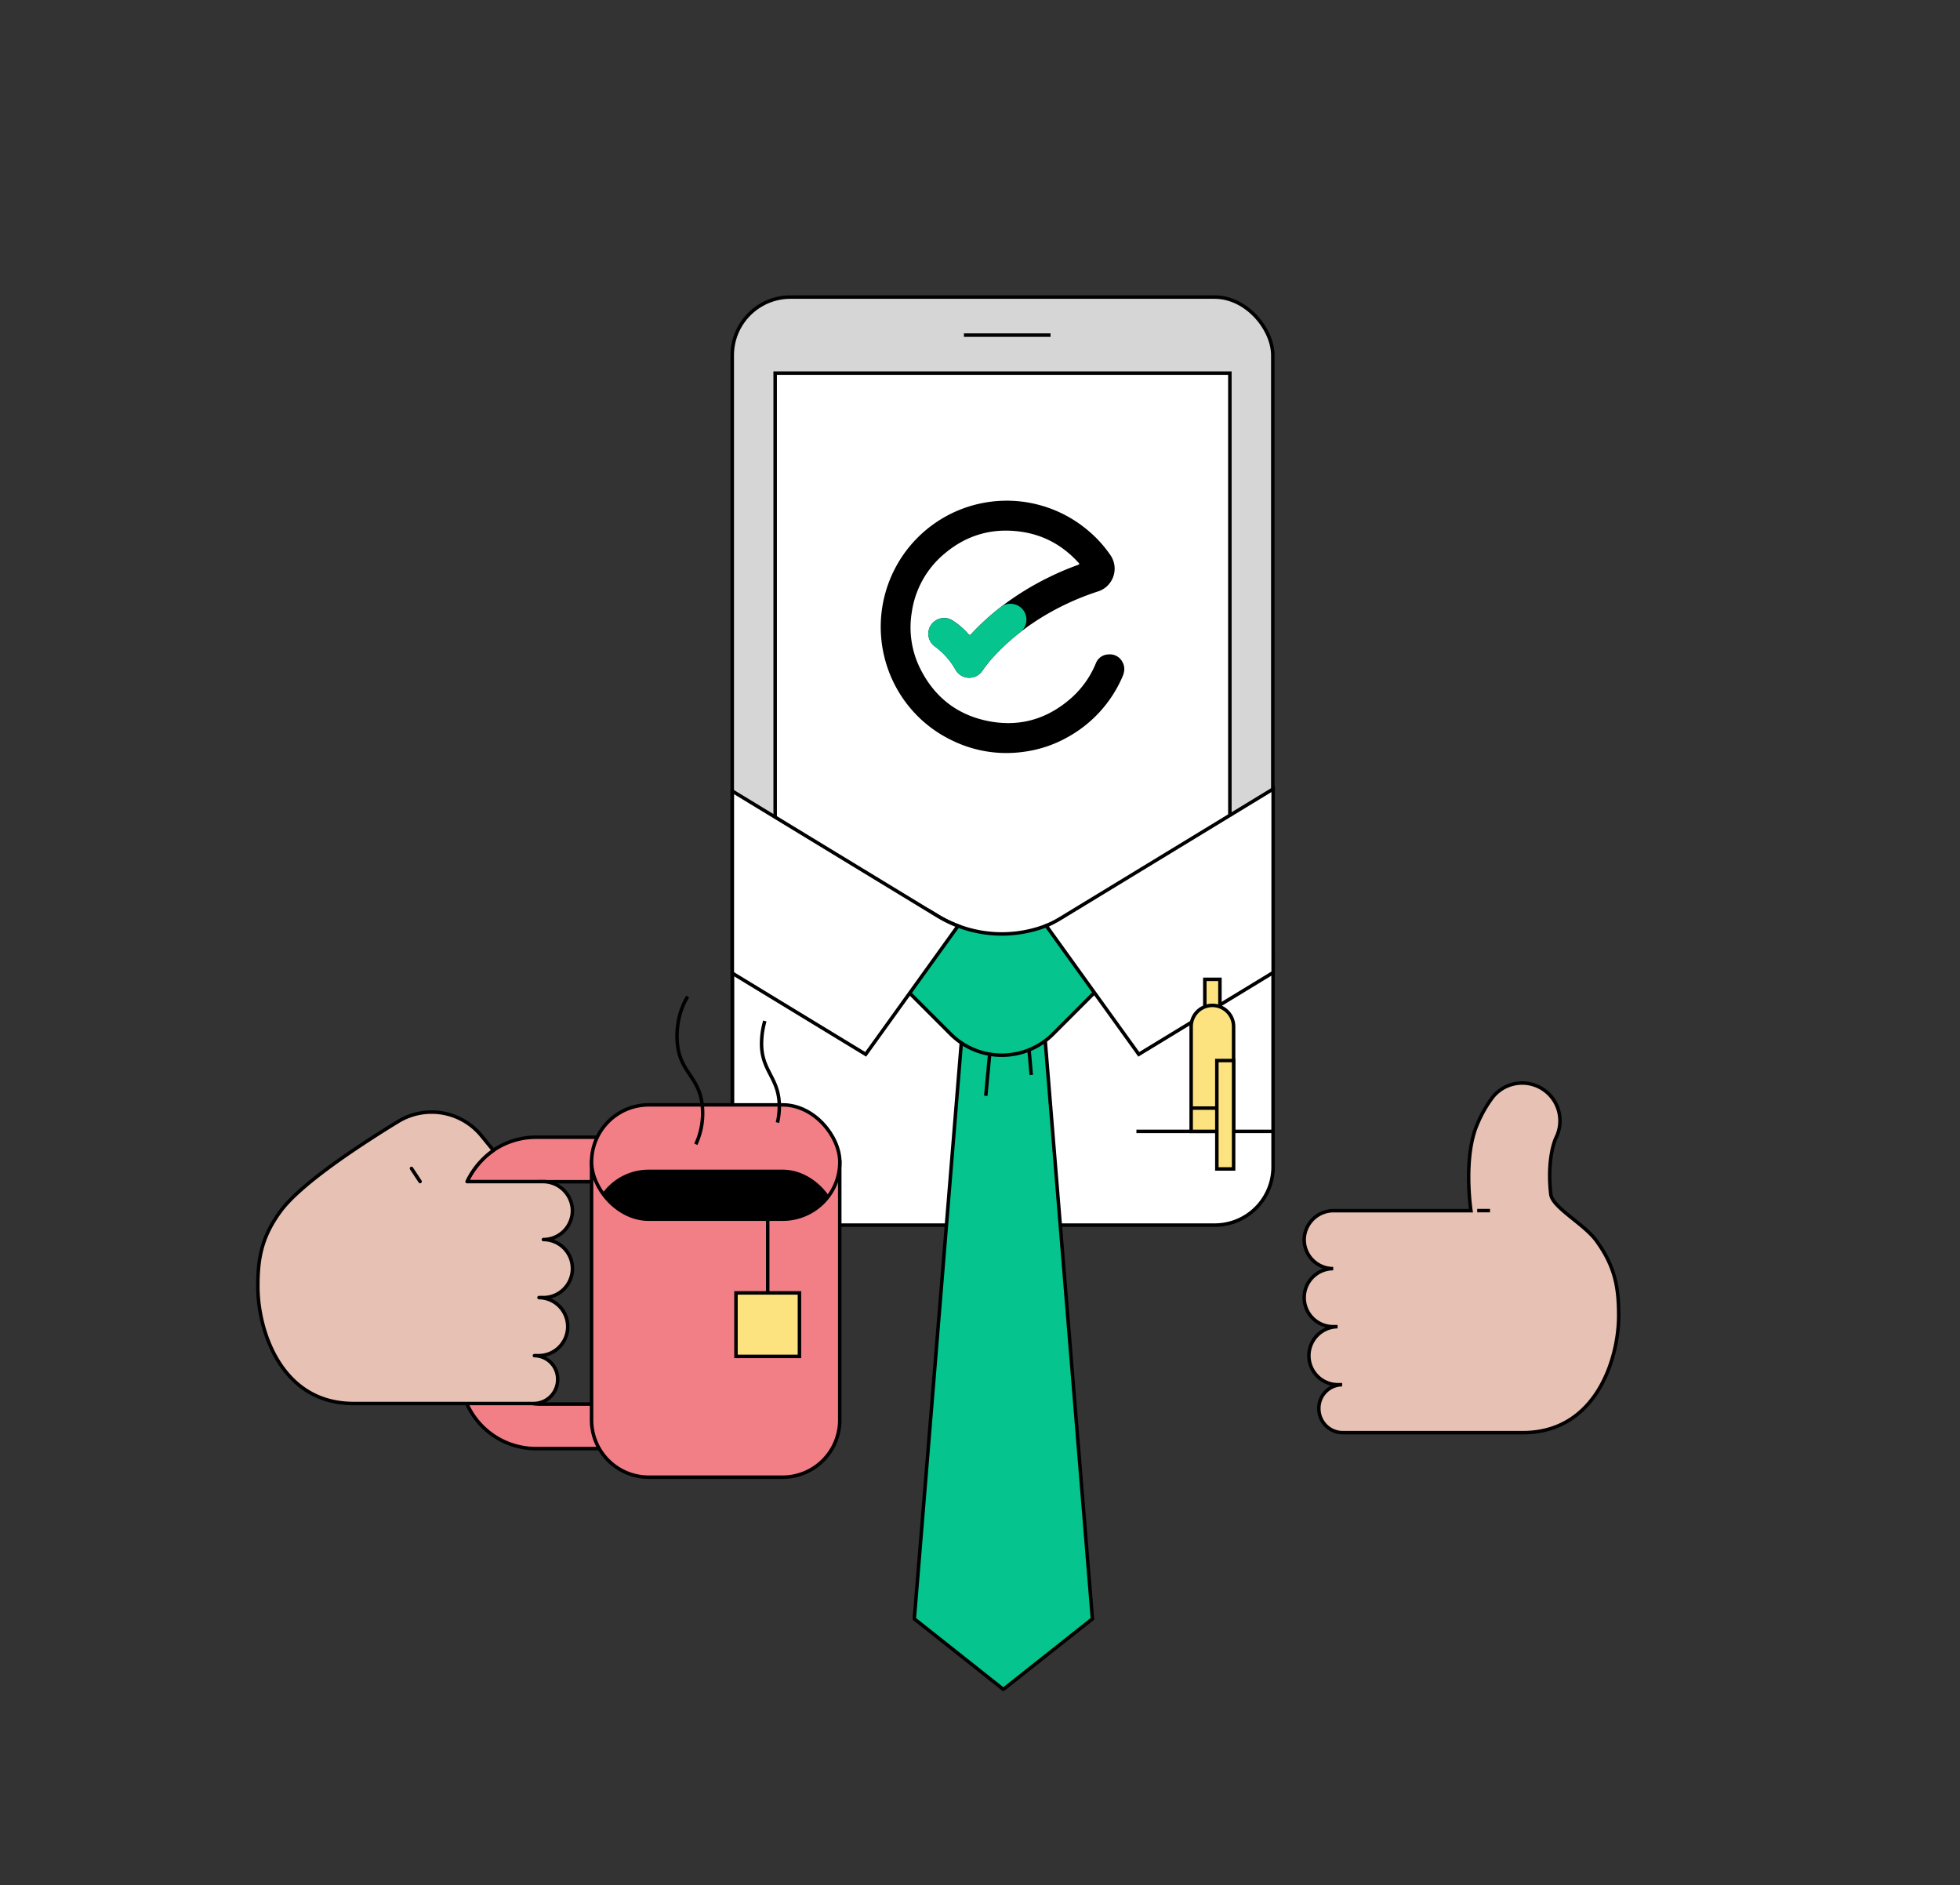 <svg xmlns="http://www.w3.org/2000/svg" xmlns:xlink="http://www.w3.org/1999/xlink" viewBox="0 0 1125 1082"><rect x="0" y="0" width="1125" height="1082" fill="#333333" stroke="none"/><defs><style>.cls-1,.cls-10{fill:none;}.cls-2{fill:#d5d6d5;}.cls-10,.cls-11,.cls-12,.cls-2,.cls-3,.cls-5,.cls-6,.cls-8,.cls-9{stroke:#000;stroke-width:2px;}.cls-10,.cls-11,.cls-12,.cls-2,.cls-3,.cls-5,.cls-6,.cls-9{stroke-miterlimit:10;}.cls-3{fill:#fff;}.cls-4,.cls-5{fill:#05c48d;}.cls-6{fill:#f27e86;}.cls-7{clip-path:url(#clip-path);}.cls-12,.cls-8{fill:#e7c1b3;}.cls-8,.cls-9{stroke-linecap:round;}.cls-8{stroke-linejoin:round;}.cls-9{fill:#f3dad3;}.cls-11{fill:#fde380;}</style><clipPath id="clip-path"><rect class="cls-1" x="339.55" y="634.08" width="142.49" height="65.61" rx="32.8"/></clipPath></defs><g id="Layer_2" data-name="Layer 2"><rect class="cls-2" x="420.29" y="170.49" width="310.27" height="532.32" rx="33.42"/><rect class="cls-3" x="444.93" y="214.13" width="260.99" height="424.3"/><circle class="cls-3" cx="575.31" cy="669.52" r="20.73"/><line class="cls-3" x1="553.27" y1="192.32" x2="602.99" y2="192.32"/><path d="M644.26,379.94a8.07,8.07,0,0,0-8-4.37,7.91,7.91,0,0,0-7.22,5,54.3,54.3,0,0,1-13.57,19.5C600.94,413.18,584,417.79,565,413.34c-16.48-3.86-28.62-13.76-36.37-28.76a53,53,0,0,1-5.29-33.16,53.62,53.62,0,0,1,18.93-33.79c12.7-10.68,27.45-14.83,43.89-12.46,13.09,1.88,24,8,32.86,17.75.7.76.55,1-.34,1.31a154.58,154.58,0,0,0-15.88,6.69,162.45,162.45,0,0,0-28.5,17.56l-.15.12a137.62,137.62,0,0,0-16.7,15.3c-.66.71-1,.69-1.61,0a42.52,42.52,0,0,0-9.36-8,9.11,9.11,0,0,0-12,2.64,9,9,0,0,0,2,12.37,42.1,42.1,0,0,1,11.92,13.35,9.06,9.06,0,0,0,15.56.54,73.88,73.88,0,0,1,7.38-9.06,121.7,121.7,0,0,1,13.87-12.62l.78-.62q5.07-3.88,10.5-7.32a151.35,151.35,0,0,1,33.63-15.72,13.7,13.7,0,0,0,7.2-20.93,69.26,69.26,0,0,0-11.67-13.1A72.27,72.27,0,0,0,514,325.73a72.54,72.54,0,0,0,3.28,73.63A71.61,71.61,0,0,0,546.61,425a70.87,70.87,0,0,0,41.64,6.37,69.57,69.57,0,0,0,24.18-8.11,72.22,72.22,0,0,0,31.89-35C645.53,385.46,645.8,382.67,644.26,379.94Z"/><path class="cls-4" d="M579.94,346.5a9,9,0,0,0-5.67,2l-.15.12a137.62,137.62,0,0,0-16.7,15.3c-.66.71-1,.69-1.61,0a42.52,42.52,0,0,0-9.36-8,9.11,9.11,0,0,0-12,2.64,9,9,0,0,0,2,12.37,42.1,42.1,0,0,1,11.92,13.35,9.06,9.06,0,0,0,15.56.54,73.88,73.88,0,0,1,7.38-9.06,121.7,121.7,0,0,1,13.87-12.62l.78-.62a9.09,9.09,0,0,0-6-16Z"/><path class="cls-4" d="M253.16,362.49l-.8.63A7.9,7.9,0,0,0,253.16,362.49Z"/><path class="cls-4" d="M241.21,348.47l.15-.12Z"/><path class="cls-3" d="M420.45,547.16v122.5a33.42,33.42,0,0,0,33.42,33.42H697.3a33.42,33.42,0,0,0,33.42-33.42V547.16Z"/><polygon class="cls-5" points="627.02 929.05 599.75 595.03 576.05 592.75 575.77 592.75 552.06 595.03 524.8 929.05 575.77 969.42 576.05 969.42 627.02 929.05"/><line class="cls-5" x1="569.76" y1="586.83" x2="565.81" y2="628.88"/><line class="cls-5" x1="589.42" y1="588.4" x2="591.92" y2="616.92"/><path class="cls-5" d="M600.16,531.39a70.92,70.92,0,0,1-61.95-5.72l-5-3-29.17,29.18,41.53,41.53a41.65,41.65,0,0,0,58.91,0L646,551.82l-29.18-29.18-5,3A71.28,71.28,0,0,1,600.16,531.39Z"/><path class="cls-3" d="M612,525.06c-3.79,2.3-7.43,4.66-11.49,6.2l53.13,73.81,77.12-46.92V452.8Z"/><path class="cls-3" d="M420.34,454V558.51l76.54,46.57,53-73.69a70.89,70.89,0,0,1-11.72-5.72Z"/><path class="cls-6" d="M377.38,652.65H307.62a43.42,43.42,0,0,0-43.42,43.42v91.85a43.42,43.42,0,0,0,43.42,43.42h69.76a43.42,43.42,0,0,0,43.42-43.42V696.07A43.42,43.42,0,0,0,377.38,652.65Zm19.43,131.66a21.49,21.49,0,0,1-21.49,21.48H309.68a21.49,21.49,0,0,1-21.49-21.48V699.69a21.49,21.49,0,0,1,21.49-21.49h65.64a21.49,21.49,0,0,1,21.49,21.49Z"/><path class="cls-6" d="M339.55,666.89V814.94h0a32.81,32.81,0,0,0,32.8,32.81h76.89A32.8,32.8,0,0,0,482,814.94h0V666.89Z"/><rect class="cls-6" x="339.55" y="634.08" width="142.49" height="65.61" rx="32.8"/><g class="cls-7"><rect x="339.55" y="671.25" width="142.49" height="65.61" rx="32.8"/></g><path class="cls-8" d="M309.37,744.68h2.54a16.65,16.65,0,0,0,0-33.3,16.65,16.65,0,0,0,16.64-17.26,16.91,16.91,0,0,0-17-16H268.1a45.84,45.84,0,0,1,15.11-17.92l-6.91-8.44a36.93,36.93,0,0,0-47.86-8.09c-23.93,14.65-56.3,36.16-67.56,51.63C149.78,710.51,148,722.92,148,738.4c0,24.42,12.86,67.07,54.94,67.07h103.4a13.74,13.74,0,0,0,13.74-13.74v-.2A13.47,13.47,0,0,0,306.75,778H309a16.65,16.65,0,0,0,.42-33.3Z"/><line class="cls-9" x1="236.18" y1="670.56" x2="241.13" y2="678.08"/><path class="cls-10" d="M394.76,571.93s-7.27,10.15-6,26.44,11.44,18.91,14,33.69a42.43,42.43,0,0,1-3.37,24.63"/><path class="cls-10" d="M439,585.94a47.48,47.48,0,0,0-1.86,11.72c-.55,16.33,9.23,20.09,10.1,35.06a40.52,40.52,0,0,1-1,11.52"/><rect class="cls-11" x="422.44" y="742" width="36.43" height="36.43"/><line class="cls-11" x1="440.65" y1="742" x2="440.65" y2="699.69"/><line class="cls-11" x1="652.28" y1="649.3" x2="731.47" y2="649.3"/><rect class="cls-11" x="691.54" y="562.04" width="8.68" height="39.42"/><path class="cls-11" d="M695.88,577h0a12.18,12.18,0,0,1,12.18,12.18V649.3a0,0,0,0,1,0,0H683.7a0,0,0,0,1,0,0V589.14A12.18,12.18,0,0,1,695.88,577Z"/><rect class="cls-11" x="698.45" y="608.64" width="9.62" height="62.22"/><line class="cls-11" x1="683.7" y1="635.93" x2="698.45" y2="635.93"/><path class="cls-12" d="M748.58,744.72a16.65,16.65,0,0,1,16.65-16.65,16.66,16.66,0,0,1-16.64-17.26,16.91,16.91,0,0,1,17-16h78.7s-4.68-30.46,3.67-49.68a71.51,71.51,0,0,1,8.88-15.55,21.7,21.7,0,0,1,37,21.73c-.23.59-.5,1.16-.78,1.72-2.32,5.24-4.73,16.61-2.93,32.36.86,7.55,19,16.9,26.1,26.6,11.12,15.23,12.86,27.66,12.86,43.14,0,24.42-12.86,67.07-55,67.07H770.79A13.75,13.75,0,0,1,757,808.42v-.2a13.48,13.48,0,0,1,13.35-13.54h-2.2a16.65,16.65,0,0,1-.42-33.3h-2.54A16.66,16.66,0,0,1,748.58,744.72Z"/><polygon class="cls-9" points="847.89 694.77 847.89 694.77 855.23 694.77 847.89 694.77"/></g></svg>